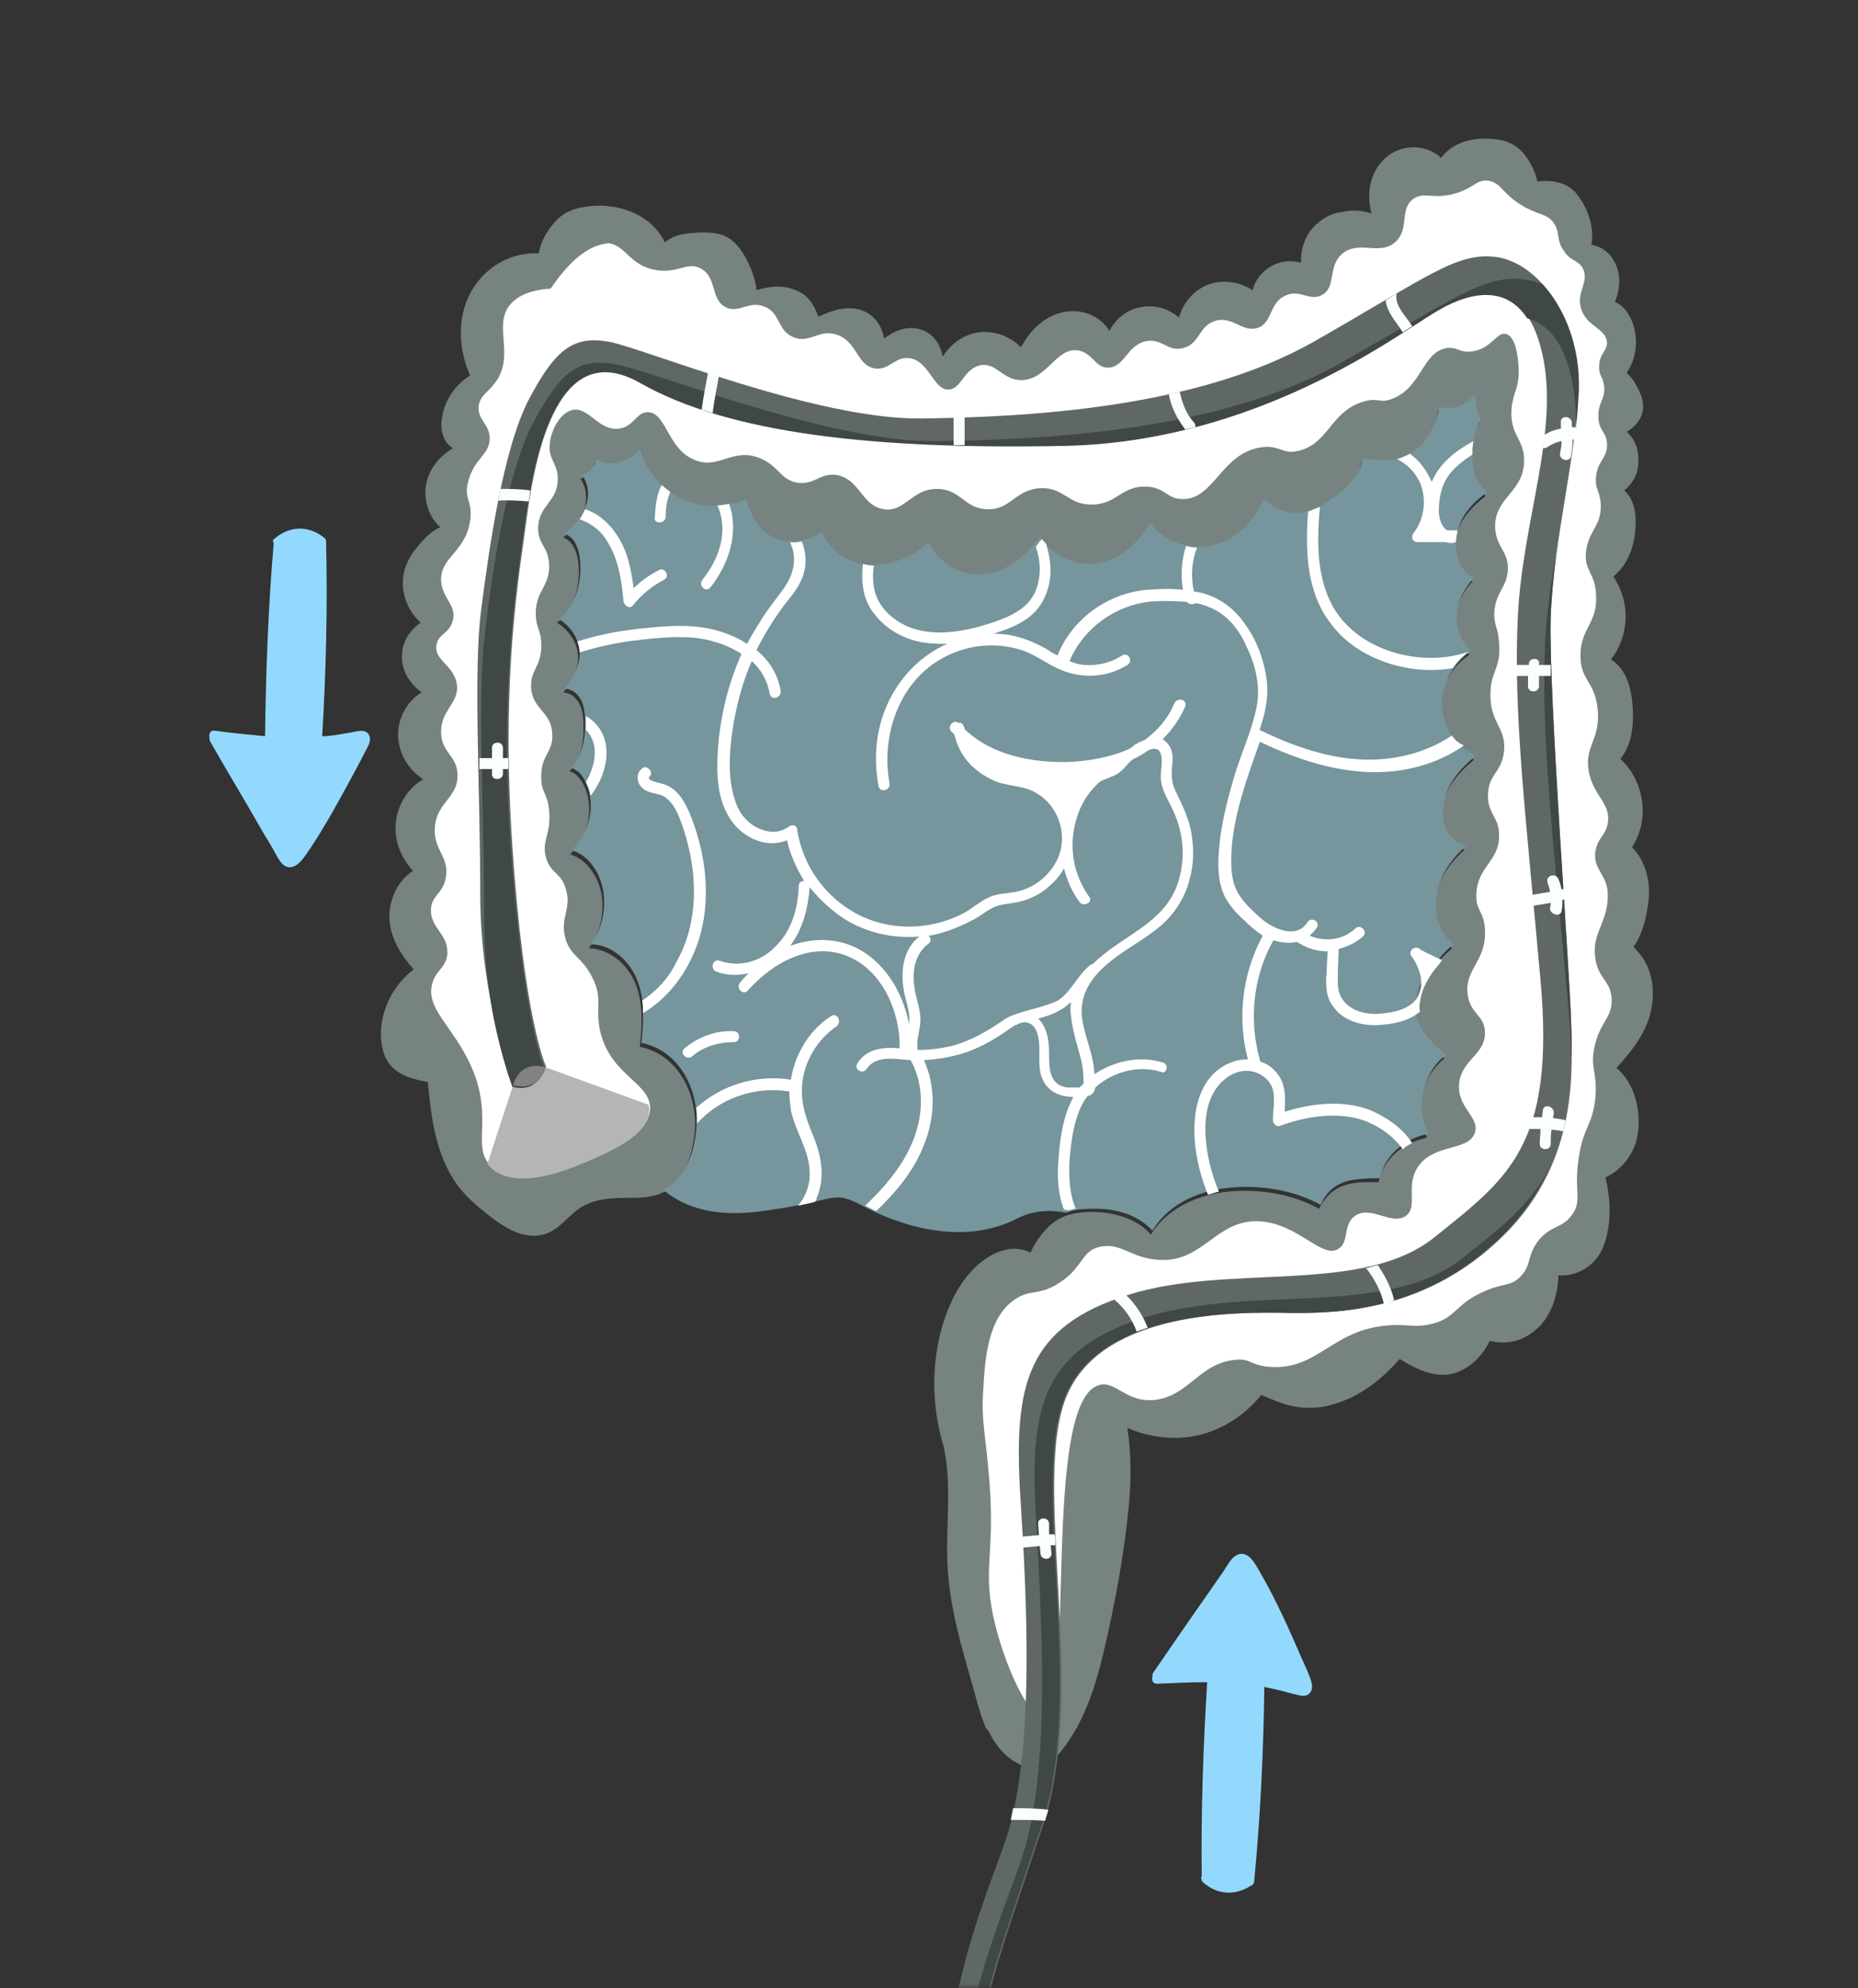 <svg width="214" height="229" viewBox="0 0 214 229" fill="none" xmlns="http://www.w3.org/2000/svg">
<rect x="0" y="0" width="214" height="229" fill="#333333" stroke="none"/>
<mask id="mask0_3913_4442" style="mask-type:alpha" maskUnits="userSpaceOnUse" x="0" y="0" width="214" height="229">
<rect y="0.962" width="214" height="228" fill="#545D5F"/>
</mask>
<g mask="url(#mask0_3913_4442)">
<path d="M190.232 116.068C190.503 114.535 190.412 112.913 189.781 111.381C189.421 110.48 188.79 109.759 188.159 109.038C189.241 107.506 189.691 105.433 189.872 103.72C190.142 101.557 189.511 99.124 187.979 97.592C190.052 94.347 189.421 90.021 186.627 87.407C187.889 85.875 188.159 83.712 188.069 81.82C187.979 79.566 187.438 77.133 185.546 75.961C187.709 73.167 187.799 69.292 185.816 66.408C187.348 65.146 188.159 63.254 188.339 61.181C188.52 59.558 188.339 57.576 187.078 56.494C188.069 55.683 188.7 54.511 188.7 53.249C188.79 51.898 188.339 50.546 187.348 49.735C188.339 49.194 189.151 48.203 189.241 47.031C189.331 46.039 188.88 45.138 188.43 44.327C188.159 43.786 187.799 43.336 187.348 42.975C188.249 41.623 188.61 40.001 188.339 38.379C188.159 37.027 187.348 35.314 185.996 34.774C186.537 33.512 186.717 31.98 186.176 30.628C185.636 29.276 184.554 28.375 183.292 28.195C183.653 26.212 182.932 24.049 181.67 22.426C180.589 20.984 178.786 20.714 177.074 20.894C176.803 19.723 176.263 18.641 175.542 17.74C174.64 16.658 173.469 16.118 172.117 16.027C169.864 15.757 167.34 16.298 165.988 18.191C164.276 16.568 161.482 16.568 159.679 18.1C157.787 19.723 157.336 22.246 157.967 24.589C156.885 24.229 155.804 24.139 154.632 24.409C153.641 24.499 152.65 24.95 151.928 25.581C150.486 26.662 149.765 28.465 149.856 30.267C147.512 29.546 144.899 30.988 144.268 33.422C142.736 32.43 140.843 32.16 139.131 32.791C137.508 33.422 136.247 34.864 135.796 36.576C134.534 35.495 132.912 35.044 131.29 35.405C129.757 35.675 128.496 36.757 127.775 38.108C126.873 36.576 124.981 35.675 123.088 35.855C120.565 36.126 118.762 37.838 117.59 40.001C116.329 38.739 114.526 38.018 112.633 38.289C110.921 38.559 109.479 39.641 108.578 41.083C108.307 39.641 107.496 38.379 105.964 37.928C104.432 37.477 102.99 38.108 101.818 39.01C101.638 37.748 100.917 36.576 99.745 35.945C97.943 35.044 95.96 35.675 94.248 36.486C93.797 35.134 93.076 33.962 91.634 33.422C90.192 32.791 88.66 32.971 87.128 33.422C87.038 32.25 86.587 31.078 86.046 29.997C85.505 28.916 84.694 27.744 83.523 27.203C82.351 26.662 80.819 26.753 79.557 26.843C78.476 26.933 77.394 27.203 76.583 27.924C75.141 24.95 71.896 23.598 68.652 23.688C66.939 23.778 65.227 24.139 64.055 25.401C63.154 26.392 62.253 27.744 62.073 29.186C59.099 29.006 56.215 30.538 54.592 33.061C52.609 36.035 52.7 40.001 54.142 43.245C52.429 44.327 51.167 46.13 50.897 48.203C50.717 49.194 50.897 50.275 51.528 51.087C51.708 51.357 51.979 51.447 52.159 51.627C50.807 52.438 49.635 53.7 49.185 55.322C48.644 57.215 49.275 59.468 50.717 60.73C49.816 61.09 49.094 61.812 48.464 62.533C47.562 63.524 46.751 64.696 46.481 66.138C46.12 68.21 46.931 70.374 48.464 71.725C47.202 72.537 46.301 73.979 46.301 75.511C46.211 77.223 47.202 78.755 48.554 79.747C46.931 80.738 45.85 82.631 45.85 84.614C45.85 86.686 47.022 88.669 48.734 89.751C46.931 90.832 45.76 92.725 45.58 94.888C45.399 96.871 46.211 98.853 47.562 100.295C45.94 101.377 45.039 103.179 44.859 105.072C44.678 107.596 46.03 109.849 47.653 111.651C45.399 113.364 43.957 116.067 43.867 118.952C43.867 120.574 44.228 122.196 45.489 123.187C46.571 124.089 47.923 124.359 49.275 124.63C49.635 128.415 50.086 132.38 52.159 135.715C53.24 137.518 54.863 138.869 56.485 140.131C58.107 141.393 60 142.565 62.073 142.294C64.146 142.024 65.137 140.311 66.669 139.23C68.472 137.968 70.725 137.968 72.798 137.968C74.781 137.968 76.673 137.698 78.025 136.076C79.287 134.543 79.737 132.47 80.008 130.578C80.459 126.252 78.205 121.475 73.699 120.574C73.969 117.87 74.15 115.076 72.888 112.643C71.896 110.75 70.004 109.308 67.841 109.218C69.103 107.415 69.643 105.252 69.283 102.999C68.922 101.016 67.66 99.034 65.678 98.403C67.12 96.871 68.021 94.888 67.841 92.725C67.751 91.553 67.39 90.382 66.669 89.57C66.399 89.21 66.038 88.939 65.588 88.849C66.759 87.678 67.21 85.785 67.21 84.073C67.21 82.901 67.21 81.549 66.399 80.558C65.948 80.017 65.498 79.837 64.867 79.747C65.137 79.476 65.317 79.206 65.498 78.845C66.128 77.854 66.669 76.682 66.579 75.511C66.489 73.979 65.498 72.537 64.146 71.725C65.948 70.554 66.669 68.03 66.669 65.867C66.669 64.696 66.489 63.344 65.678 62.442C65.407 62.172 65.137 61.992 64.867 61.902C66.038 61.09 66.939 59.829 67.3 58.657C67.66 57.486 67.57 56.134 66.849 55.142C67.48 54.962 68.021 54.601 68.291 53.971C68.382 53.79 68.472 53.52 68.472 53.34C69.012 53.61 69.553 53.7 70.184 53.79C71.536 53.79 72.708 53.159 73.519 52.168C74.24 54.782 76.132 56.945 78.656 58.026C80.909 59.018 83.523 58.837 85.776 57.936C86.317 60.009 87.488 61.902 89.561 62.623C91.274 63.163 92.986 62.713 94.518 61.721C95.419 63.884 97.582 65.326 100.106 65.507C102.449 65.597 104.973 64.605 106.775 62.893C107.857 65.236 110.2 66.859 112.904 66.588C115.788 66.408 117.861 64.515 119.573 62.352C121.105 64.335 123.539 65.687 126.062 65.326C128.946 64.966 130.929 62.983 132.281 60.64C133.993 63.073 137.238 63.975 140.122 63.073C142.645 62.262 144.448 60.279 145.349 57.936C146.251 58.657 147.242 59.288 148.414 59.468C150.126 59.739 151.658 58.928 153.01 58.026C154.272 57.125 155.624 56.044 156.345 54.601C156.615 54.151 156.705 53.7 156.885 53.159C159.409 53.79 161.932 53.52 163.735 51.447C164.817 50.185 165.357 48.743 165.628 47.301C167.16 47.842 168.602 47.121 169.683 45.949C169.683 46.941 169.954 47.842 170.404 48.743C169.683 49.735 169.503 50.996 169.413 52.258C169.323 53.971 169.773 56.134 171.125 57.125C169.593 58.297 168.331 59.648 167.701 61.541C167.07 63.524 167.701 66.228 169.593 66.949C168.512 68.21 167.701 69.653 167.61 71.365C167.52 72.897 168.061 74.429 169.233 75.421C167.16 76.863 165.808 79.116 165.898 81.729C165.898 83.081 166.349 84.433 167.25 85.515C167.971 86.416 168.782 86.957 169.773 87.498C167.971 89.03 166.349 90.832 166.078 93.266C165.898 94.527 166.168 96.059 167.07 96.961C167.52 97.411 168.061 97.682 168.692 97.862C166.98 99.394 165.628 101.287 165.267 103.63C164.997 105.703 165.628 107.956 167.25 109.218C166.439 109.939 165.628 110.75 164.907 111.651C163.915 112.913 163.014 114.355 162.834 115.887C162.653 117.419 163.284 118.771 164.186 119.853C164.817 120.574 165.538 121.295 166.349 121.926C164.907 123.097 163.915 124.81 163.645 126.702C163.465 127.964 163.645 129.226 164.096 130.488C164.186 130.668 164.276 130.848 164.366 131.028C163.194 131.299 162.023 131.749 161.031 132.561C159.86 133.462 159.048 134.814 158.778 136.166C158.418 136.166 158.057 136.166 157.697 136.166C156.525 136.166 155.263 136.256 154.182 136.797C153.19 137.337 152.379 138.239 151.928 139.23C149.315 137.788 146.341 137.157 143.276 137.157C139.131 137.157 134.805 138.599 132.551 142.204C130.929 140.311 128.225 139.59 125.702 139.59C124.17 139.59 122.547 139.861 121.286 140.852C120.114 141.753 119.303 143.015 118.672 144.277C116.779 143.286 114.526 144.097 112.904 145.449C110.921 147.071 109.659 149.414 108.848 151.757C107.226 156.444 107.226 161.761 108.668 166.538C109.659 170.954 108.938 175.461 109.119 179.967C109.299 184.924 110.741 189.701 112.093 194.387C112.453 195.739 112.814 197.181 113.355 198.533C113.445 198.893 113.625 199.164 113.895 199.434C115.067 201.958 117.41 204.121 120.474 203.58C120.745 203.49 120.925 203.31 120.925 203.129C124.35 199.795 125.972 195.108 127.054 190.512C128.406 184.834 129.487 179.066 130.028 173.298C130.298 170.323 130.298 167.349 129.848 164.465C132.281 165.547 135.165 165.907 137.779 165.367C140.753 164.736 143.366 163.023 145.259 160.68C146.431 161.131 147.512 161.671 148.774 161.942C150.486 162.302 152.199 162.212 153.821 161.671C156.795 160.77 159.229 158.787 161.211 156.534C163.284 157.796 165.808 159.058 168.241 157.886C169.593 157.255 170.855 155.993 171.576 154.461C172.567 154.641 173.469 154.732 174.46 154.461C175.632 154.191 176.623 153.47 177.434 152.659C178.876 151.036 179.417 148.964 179.507 146.891C181.67 147.071 183.833 145.719 184.644 143.646C185.636 141.123 185.546 138.239 184.915 135.625C186.807 134.724 188.249 132.921 188.61 130.758C189.061 128.054 188.339 124.81 186.176 123.007C188.159 120.844 189.781 118.681 190.232 116.068Z" fill="#778380"/>
<path d="M63.424 33.242C60.54 33.422 59.278 34.413 58.647 35.224C56.845 37.658 59.278 40.902 57.115 43.967C56.214 45.228 55.313 45.499 55.133 46.76C54.952 48.293 56.304 48.743 56.394 50.365C56.484 52.348 54.682 52.709 53.961 55.322C53.33 57.485 54.502 57.666 54.141 60.009C53.6 63.614 50.716 64.155 50.806 66.859C50.897 68.931 52.609 69.653 52.158 71.455C51.798 72.987 50.446 72.987 50.266 74.339C49.995 76.051 52.248 76.592 52.609 78.755C52.969 81.008 50.716 81.729 50.806 84.433C50.897 86.776 52.609 86.957 52.699 89.21C52.789 91.914 50.266 92.364 50.085 95.338C49.905 97.952 51.798 98.673 51.347 101.107C50.987 102.999 49.725 103.089 49.635 104.712C49.545 106.875 51.527 107.505 51.527 109.668C51.527 111.381 50.266 111.651 49.815 113.183C48.914 116.158 52.158 118.14 54.231 122.737C57.025 128.955 54.051 132.29 56.755 134.453C59.999 137.157 66.398 134.183 68.471 133.282C71.085 132.11 74.6 130.488 74.87 127.874C75.141 124.72 70.274 123.999 69.102 118.681C68.561 116.067 69.463 114.986 68.201 112.553C67.029 110.209 65.767 110.209 65.136 108.136C64.415 105.613 65.948 104.712 65.136 102.278C64.506 100.385 63.424 100.656 62.883 98.763C62.343 96.78 63.514 96.15 63.244 93.356C63.064 91.283 62.343 91.373 62.343 89.57C62.252 86.957 63.785 86.596 63.604 84.523C63.514 81.91 61.261 81.729 61.171 79.116C61.081 77.133 62.343 76.863 62.343 74.339C62.343 72.446 61.712 72.446 61.712 70.644C61.712 68.03 63.244 67.67 63.244 65.236C63.244 62.893 61.892 62.803 61.982 60.64C62.162 58.116 64.145 57.846 64.235 55.322C64.325 53.34 63.064 52.979 63.334 50.996C63.514 49.464 64.506 47.572 65.948 47.211C67.84 46.85 68.922 49.645 71.265 49.374C72.978 49.194 73.248 47.481 74.6 47.481C76.763 47.481 76.853 51.717 80.007 52.979C82.801 54.151 84.424 51.447 87.578 52.799C89.741 53.7 89.831 55.232 91.814 55.593C93.887 55.863 94.337 54.511 96.23 54.691C99.024 55.052 99.204 58.297 101.818 58.657C104.251 59.018 105.062 56.224 108.037 56.314C110.74 56.404 111.011 58.567 113.715 58.657C116.418 58.747 116.869 56.404 119.843 56.224C122.637 56.133 122.998 58.206 125.882 58.116C128.675 58.026 129.216 55.953 132.01 56.043C134.263 56.133 134.353 57.485 136.246 57.485C139.851 57.485 140.662 52.258 145.169 51.537C147.512 51.177 147.602 52.438 149.675 51.898C153.1 50.996 153.28 47.301 157.155 46.22C158.868 45.769 158.868 46.49 160.31 45.949C163.735 44.688 163.825 40.542 166.619 40.091C167.88 39.911 168.151 40.722 169.683 40.452C171.846 40.091 172.387 38.198 173.468 38.469C174.82 38.829 174.91 42.254 174.91 42.525C175 44.688 174.279 45.138 174.099 47.031C173.829 50.185 175.631 50.546 175.541 53.159C175.451 56.764 172.116 57.305 172.206 60.73C172.297 63.163 173.919 63.524 173.648 65.957C173.378 67.85 172.297 68.21 172.116 70.464C172.026 71.996 172.567 72.266 172.657 74.069C172.927 76.953 171.666 77.313 171.666 79.927C171.576 83.352 173.648 83.892 173.198 86.776C172.837 89.03 171.485 89.21 171.395 91.373C171.215 93.716 172.747 94.077 172.657 96.33C172.657 99.214 170.133 99.845 170.043 102.999C169.953 104.982 170.945 104.892 171.035 107.145C171.215 110.75 168.601 111.651 169.052 114.625C169.413 116.879 170.945 116.879 171.035 118.861C171.125 121.475 168.331 122.016 168.061 124.81C167.79 127.604 170.494 128.685 169.863 130.488C169.142 132.651 165.086 131.659 163.284 134.453C161.842 136.706 163.374 138.959 161.932 140.041C160.31 141.213 157.876 138.779 156.074 140.041C154.632 141.032 155.443 143.015 154.181 143.826C152.289 145.088 149.585 140.942 145.078 140.672C139.941 140.402 138.589 145.629 133.182 145.088C130.118 144.818 129.036 143.015 126.512 143.646C124.53 144.187 124.71 145.989 122.096 147.702C119.663 149.324 118.671 148.423 116.869 149.685C113.805 151.757 113.444 156.444 113.264 159.869C112.994 163.294 113.444 164.916 113.805 168.881C114.796 178.795 113.174 179.967 114.345 185.915C115.517 191.503 118.491 197.992 120.114 197.632C123.989 197.001 119.843 161.04 126.693 159.508C128.585 159.058 129.757 161.671 133.182 161.221C136.967 160.68 138.229 156.985 142.285 156.624C144.087 156.444 143.997 157.255 146.16 157.435C151.838 157.886 153.37 153.109 159.949 152.659C162.293 152.478 163.104 153.019 165.267 152.388C167.7 151.667 167.7 150.225 170.674 148.873C173.108 147.702 173.919 148.243 175.09 147.071C176.442 145.719 175.811 144.728 177.163 142.925C178.696 141.032 179.867 141.573 181.039 139.951C182.301 138.239 181.219 137.247 181.85 133.282C182.391 129.676 183.382 129.767 183.743 126.522C184.013 123.368 183.112 123.097 183.652 120.574C184.283 117.69 185.635 117.329 185.635 115.166C185.545 112.913 184.103 112.823 183.743 110.389C183.292 107.505 185.185 106.334 185.185 103.089C185.185 100.746 183.472 100.205 183.743 98.132C184.013 96.42 184.914 96.33 185.185 94.798C185.545 92.544 183.652 91.823 183.022 89.03C182.391 85.875 184.373 85.334 184.013 81.639C183.652 78.395 182.03 78.395 182.03 75.511C182.03 72.356 184.013 71.816 183.833 68.571C183.743 65.957 182.481 65.867 182.661 63.614C182.931 61.09 184.464 60.64 184.373 58.116C184.283 56.494 183.652 56.314 183.833 54.872C184.013 53.069 185.094 52.799 185.094 51.267C185.094 49.735 184.103 49.645 184.103 48.022C184.013 46.31 185.004 45.949 184.734 44.327C184.554 43.245 184.103 43.155 184.193 42.164C184.193 40.812 185.004 40.542 185.094 39.55C185.094 37.838 182.751 37.658 182.12 35.585C181.489 33.602 183.112 32.52 182.301 30.898C181.76 29.907 180.949 30.177 180.138 28.915C179.146 27.564 179.777 26.752 178.876 25.581C178.155 24.68 177.614 24.86 175.811 23.959C172.927 22.426 173.018 20.984 171.305 20.804C169.953 20.714 169.773 21.705 167.43 22.336C164.906 22.967 164.095 22.066 162.833 22.877C161.121 24.049 162.383 26.302 160.76 27.834C158.958 29.546 156.434 27.564 154.542 29.276C152.919 30.718 153.911 33.061 152.289 33.962C150.846 34.774 149.675 33.242 148.053 34.053C146.16 34.864 146.611 37.117 144.898 37.748C143.186 38.379 142.014 36.396 140.031 36.937C138.049 37.477 138.229 39.64 136.246 40.091C134.534 40.542 133.903 39.01 132.1 39.28C129.847 39.641 129.577 42.254 127.684 42.344C126.152 42.434 125.882 40.632 124.169 40.361C121.646 40.001 120.654 43.696 117.68 43.786C115.427 43.786 114.796 41.713 112.903 42.074C110.921 42.525 110.74 44.868 109.208 44.868C107.496 44.868 107.045 41.623 104.792 41.263C103.08 40.992 102.449 42.705 100.736 42.434C98.663 42.074 98.754 39.37 96.41 38.559C94.337 37.838 93.256 39.641 91.363 38.829C89.471 38.018 89.921 36.035 88.028 35.314C86.226 34.593 85.144 36.126 83.612 35.404C81.81 34.503 82.621 32.07 80.819 30.988C79.196 29.997 78.025 31.619 75.411 31.078C72.527 30.538 72.076 28.285 70.094 28.014C68.471 28.194 66.308 29.006 63.424 33.242Z" fill="white"/>
<path d="M56.124 134.093C56.304 134.273 56.484 134.453 56.665 134.634C59.909 137.337 66.308 134.363 68.381 133.462C70.995 132.29 74.51 130.668 74.78 128.054C74.78 127.784 74.78 127.514 74.69 127.243L62.793 122.917L59.098 124.99L56.124 134.093Z" fill="#B5B5B5"/>
<path d="M132.732 141.753C134.985 138.058 139.311 136.706 143.457 136.706C146.431 136.706 149.495 137.337 152.109 138.779C152.56 137.698 153.371 136.796 154.362 136.346C155.444 135.805 156.705 135.805 157.877 135.715C158.238 135.715 158.598 135.715 158.959 135.715C159.229 134.273 160.04 133.011 161.212 132.11C162.203 131.299 163.285 130.848 164.546 130.578C164.456 130.398 164.366 130.217 164.276 130.037C163.825 128.865 163.645 127.513 163.825 126.252C164.096 124.359 165.087 122.647 166.529 121.475C165.718 120.844 164.997 120.123 164.366 119.402C163.465 118.23 162.834 116.879 163.014 115.437C163.195 113.814 164.096 112.372 165.087 111.201C165.808 110.299 166.529 109.488 167.431 108.767C165.808 107.505 165.087 105.252 165.448 103.179C165.808 100.836 167.16 98.944 168.873 97.411C168.242 97.231 167.701 96.961 167.25 96.51C166.259 95.609 166.079 94.077 166.259 92.815C166.529 90.382 168.152 88.579 169.954 87.047C168.963 86.506 168.152 85.875 167.431 85.064C166.619 83.983 166.169 82.631 166.079 81.279C165.989 78.755 167.43 76.412 169.413 74.97C168.332 73.978 167.701 72.446 167.791 70.914C167.881 69.202 168.692 67.76 169.774 66.498C167.881 65.777 167.34 63.073 167.881 61.09C168.422 59.198 169.774 57.756 171.306 56.674C169.864 55.683 169.413 53.52 169.594 51.807C169.684 50.546 169.954 49.374 170.585 48.293C170.134 47.481 169.954 46.49 169.864 45.499C168.782 46.67 167.34 47.301 165.808 46.85C165.448 48.383 164.907 49.825 163.916 50.996C162.113 53.069 159.499 53.34 157.066 52.709C156.886 53.159 156.796 53.7 156.525 54.151C155.804 55.593 154.542 56.674 153.191 57.576C151.839 58.477 150.216 59.288 148.594 59.018C147.423 58.837 146.431 58.206 145.53 57.485C144.538 59.829 142.826 61.721 140.303 62.623C137.509 63.524 134.174 62.623 132.462 60.189C131.11 62.532 129.037 64.515 126.243 64.876C123.629 65.236 121.286 63.884 119.754 61.902C118.041 64.065 115.968 65.957 113.084 66.138C110.381 66.318 108.037 64.695 106.956 62.442C105.153 64.155 102.72 65.146 100.287 65.056C97.763 64.966 95.51 63.434 94.699 61.271C93.167 62.172 91.454 62.713 89.742 62.172C87.579 61.451 86.497 59.558 85.957 57.485C83.703 58.477 81.09 58.567 78.837 57.576C76.313 56.494 74.42 54.331 73.699 51.717C72.888 52.709 71.716 53.34 70.365 53.34C69.734 53.34 69.103 53.159 68.652 52.889C68.652 53.069 68.562 53.34 68.472 53.52C68.111 54.151 67.661 54.511 67.03 54.691C67.751 55.683 67.931 57.035 67.481 58.206C67.12 59.378 66.219 60.55 65.047 61.451C65.317 61.541 65.588 61.812 65.858 61.992C66.669 62.893 66.85 64.245 66.85 65.416C66.85 67.58 66.129 70.103 64.326 71.275C65.678 72.086 66.669 73.528 66.76 75.06C66.85 76.232 66.309 77.403 65.678 78.395C65.498 78.755 65.227 79.026 65.047 79.296C65.588 79.386 66.129 79.566 66.579 80.107C67.391 81.099 67.391 82.45 67.391 83.622C67.391 85.334 66.94 87.227 65.768 88.399C66.129 88.579 66.489 88.759 66.85 89.12C67.571 90.021 67.931 91.193 68.021 92.274C68.202 94.437 67.3 96.42 65.858 97.952C67.841 98.493 69.103 100.566 69.463 102.549C69.824 104.712 69.373 106.965 68.021 108.767C70.184 108.767 72.077 110.299 73.068 112.192C74.33 114.625 74.15 117.419 73.879 120.123C78.386 121.024 80.639 125.801 80.188 130.127C80.008 132.02 79.467 134.093 78.206 135.625C77.665 136.256 77.034 136.706 76.313 136.977C78.206 138.599 81.36 140.221 87.038 139.59C96.862 138.419 95.51 136.796 99.656 139.05C103.801 141.213 111.012 143.556 117.23 140.311C119.033 139.41 120.925 139.32 122.818 139.681C123.719 139.32 124.711 139.23 125.702 139.23C128.406 139.14 131.02 139.861 132.732 141.753Z" fill="#76959C"/>
<path d="M84.514 120.033C85.326 120.033 85.326 118.771 84.514 118.771C82.442 118.681 80.459 119.402 78.837 120.754C78.206 121.295 79.107 122.196 79.738 121.655C80.999 120.574 82.712 120.033 84.514 120.033Z" fill="white"/>
<path d="M167.43 84.974C167.34 84.884 167.25 84.794 167.25 84.704C164.456 86.596 161.031 87.498 157.696 87.498C153.28 87.498 148.954 85.965 145.079 84.073C145.71 82.18 146.16 80.287 145.89 78.305C145.62 76.142 144.808 73.888 143.547 72.086C142.465 70.464 140.933 69.112 139.04 68.481C138.59 68.301 138.049 68.21 137.508 68.12C137.148 66.408 137.238 64.696 137.869 63.073C137.418 63.073 136.967 62.983 136.607 62.893C136.066 64.515 135.976 66.228 136.246 67.94C134.804 67.76 133.362 67.85 132.01 67.94C127.504 68.391 123.539 71.275 121.826 75.421C121.826 75.421 121.826 75.421 121.826 75.511C121.466 75.331 121.105 75.15 120.745 74.88C118.762 73.708 116.689 72.987 114.436 72.987C116.779 72.266 119.213 71.275 120.294 68.841C121.285 66.859 121.105 64.605 120.474 62.623C120.294 62.442 120.114 62.262 120.024 62.082C119.753 62.352 119.483 62.713 119.303 62.983C119.843 64.515 119.934 66.138 119.393 67.76C118.672 69.923 116.599 70.914 114.526 71.635C110.56 72.987 105.513 73.888 102.179 70.554C100.647 69.022 100.376 67.129 100.647 65.146C100.196 65.146 99.835 65.056 99.385 64.966C99.205 66.949 99.295 68.931 100.647 70.644C101.998 72.446 104.071 73.618 106.234 73.979C107.226 74.159 108.127 74.159 109.118 74.159C105.784 75.601 103.26 78.395 101.908 81.82C100.827 84.613 100.647 87.588 101.187 90.562C101.368 91.373 102.629 91.012 102.449 90.201C101.548 85.244 103.17 79.656 107.316 76.592C109.299 75.15 111.732 74.339 114.166 74.339C115.337 74.339 116.509 74.519 117.68 74.88C119.032 75.331 120.114 76.142 121.376 76.772C124.079 78.215 127.234 78.215 129.847 76.592C130.569 76.142 129.938 75.06 129.217 75.511C127.955 76.322 126.513 76.682 125.071 76.592C124.44 76.592 123.809 76.412 123.178 76.142C124.8 72.356 128.405 69.743 132.461 69.292C133.723 69.202 134.985 69.202 136.156 69.292C136.337 69.292 136.607 69.292 136.787 69.382C136.967 69.653 137.418 69.653 137.688 69.472C138.409 69.562 139.04 69.833 139.671 70.103C141.564 71.004 142.826 72.717 143.637 74.609C144.718 76.863 145.259 79.476 144.628 81.91C144.087 84.343 143.006 86.686 142.285 89.03C141.564 91.373 140.933 93.806 140.572 96.24C140.302 98.493 140.032 101.016 141.023 103.179C141.564 104.261 142.375 105.162 143.276 105.973C143.907 106.604 144.628 107.235 145.439 107.776C143.096 112.102 142.465 117.239 143.727 122.016C143.096 122.016 142.555 122.106 142.015 122.286C137.688 123.818 137.148 128.956 137.779 132.831C138.049 134.453 138.5 136.076 139.13 137.608C139.581 137.518 139.942 137.337 140.392 137.247C139.761 135.805 139.311 134.183 139.04 132.561C138.68 130.307 138.68 127.694 139.851 125.711C140.843 124.089 142.736 122.827 144.718 123.548C145.62 123.908 146.341 124.539 146.611 125.531C146.881 126.612 146.611 127.874 146.611 129.046C146.611 129.406 147.062 129.857 147.422 129.677C150.396 128.595 153.731 128.054 156.795 128.956C158.688 129.586 160.4 130.758 161.572 132.38L161.662 132.29C161.932 132.02 162.293 131.84 162.653 131.659C161.482 129.857 159.589 128.595 157.606 127.784C154.542 126.702 151.117 127.063 147.963 128.054C148.053 126.342 148.143 124.629 146.791 123.278C146.341 122.827 145.8 122.466 145.169 122.286C143.817 117.69 144.268 112.643 146.611 108.407C146.611 108.407 146.611 108.317 146.701 108.317C147.602 108.587 148.504 108.677 149.405 108.497C150.486 109.218 151.658 109.578 152.92 109.578C152.83 110.66 152.83 111.741 152.74 112.823C152.74 113.904 152.83 114.986 153.461 115.797C154.632 117.6 156.885 118.231 158.958 118.05C160.49 117.96 162.293 117.6 163.555 116.518C163.465 116.158 163.465 115.797 163.555 115.437C163.735 113.814 164.636 112.372 165.628 111.201C165.808 111.02 165.988 110.75 166.078 110.57C165.267 110.209 164.456 109.849 163.645 109.398C163.645 109.398 163.555 109.398 163.555 109.308C163.014 108.857 162.113 109.488 162.563 110.119C163.555 111.471 164.186 113.454 163.194 114.986C162.203 116.428 160.04 116.698 158.508 116.788C156.885 116.788 155.083 116.248 154.362 114.625C154.001 113.814 154.091 112.913 154.091 112.012C154.091 111.111 154.182 110.209 154.182 109.308C155.173 109.038 156.164 108.587 156.975 107.866C157.606 107.325 156.705 106.334 156.074 106.965C154.632 108.317 152.559 108.497 150.847 107.776C151.117 107.506 151.388 107.235 151.658 106.875C152.109 106.154 151.027 105.523 150.577 106.244C149.315 108.227 146.611 106.965 145.259 105.793C144.448 105.072 143.547 104.261 142.916 103.36C142.195 102.368 141.924 101.287 141.834 100.115C141.564 95.158 143.457 90.111 145.079 85.515C145.079 85.515 145.079 85.515 145.079 85.425C149.225 87.407 153.731 88.939 158.418 88.939C162.023 88.939 165.628 87.948 168.602 85.875C167.881 85.515 167.61 85.244 167.43 84.974Z" fill="white"/>
<path d="M133.904 122.376C131.29 121.565 128.316 122.196 126.063 123.728C126.063 123.458 125.973 123.097 125.973 122.827C125.702 120.934 124.891 119.132 124.621 117.239C124.17 113.183 127.505 110.84 130.569 108.857C132.101 107.866 133.633 106.875 134.805 105.523C135.886 104.261 136.698 102.729 137.058 101.107C137.509 99.484 137.509 97.772 137.238 96.059C136.968 94.347 136.247 92.905 135.526 91.373C134.985 90.382 134.895 89.48 134.985 88.399C135.075 87.588 135.165 86.686 134.715 85.965C134.534 85.605 134.174 85.335 133.904 85.154C134.985 84.073 135.886 82.811 136.517 81.369C136.788 80.558 135.616 80.287 135.256 81.008C134.535 82.811 133.273 84.163 131.831 85.244C131.29 85.425 130.749 85.695 130.389 86.055C130.299 86.146 130.208 86.146 130.118 86.236C127.955 87.227 125.342 87.678 122.998 87.768C118.762 87.858 114.166 86.957 111.102 83.983C111.102 83.892 111.102 83.802 111.012 83.712C110.921 83.352 110.651 83.171 110.381 83.262C109.84 82.811 109.029 83.712 109.57 84.253C109.66 84.343 109.84 84.523 109.93 84.614C110.291 86.236 111.192 87.678 112.454 88.669C113.084 89.21 113.896 89.66 114.707 90.021C115.698 90.382 116.78 90.472 117.861 90.742C121.646 91.643 123.539 96.24 121.466 99.574C120.475 101.197 118.853 102.368 116.96 102.729C115.969 102.909 114.887 102.909 113.896 103.36C112.904 103.81 112.093 104.531 111.192 105.072C107.587 107.055 102.99 107.325 99.205 105.523C95.24 103.63 92.446 99.845 91.815 95.519C91.725 94.888 91.004 94.978 90.733 95.338C90.733 95.338 90.733 95.338 90.643 95.338C89.561 96.059 88.21 95.879 87.038 95.248C85.776 94.527 84.965 93.356 84.605 92.004C83.703 89.21 84.064 85.965 84.514 83.171C84.965 80.738 85.596 78.395 86.587 76.142C87.669 77.133 88.39 78.395 88.66 79.927C88.841 80.738 90.012 80.377 89.922 79.566C89.562 77.584 88.57 76.052 87.128 74.88C87.218 74.7 87.308 74.519 87.398 74.339C88.12 72.987 88.931 71.635 89.832 70.374C90.643 69.202 91.725 68.12 92.265 66.859C92.986 65.326 92.896 63.794 92.355 62.352C91.905 62.442 91.454 62.532 91.004 62.442C91.094 62.713 91.184 62.893 91.274 63.163C91.725 64.876 91.274 66.318 90.282 67.76C89.381 69.022 88.39 70.193 87.579 71.545C87.038 72.446 86.497 73.258 86.047 74.159C84.514 73.167 82.712 72.537 80.909 72.266C78.386 71.906 75.862 72.176 73.339 72.446C70.996 72.717 68.742 73.167 66.489 73.888C66.669 74.339 66.76 74.7 66.76 75.15C68.742 74.519 70.815 74.069 72.888 73.798C75.141 73.528 77.485 73.258 79.828 73.438C81.721 73.618 83.793 74.249 85.416 75.331C85.326 75.421 85.326 75.601 85.236 75.691C83.974 78.665 83.163 81.729 82.802 84.974C82.532 87.858 82.351 91.193 83.793 93.806C85.055 96.24 88.029 97.862 90.643 96.781C91.004 98.403 91.725 100.025 92.626 101.467C92.265 101.467 91.995 101.647 91.995 102.098C91.905 104.621 91.184 107.235 89.291 109.038C87.669 110.75 85.145 111.471 82.892 110.66C82.081 110.39 81.721 111.651 82.532 111.922C83.703 112.372 84.965 112.372 86.227 112.102C85.866 112.462 85.506 112.823 85.236 113.183C84.695 113.814 85.596 114.716 86.137 114.085C88.931 110.93 93.347 108.407 97.583 110.119C101.638 111.741 103.711 116.608 103.621 120.754C101.819 120.574 99.836 120.754 98.754 122.466C98.304 123.187 99.385 123.818 99.836 123.097C100.917 121.475 103.171 122.016 104.883 122.106C106.595 125.17 106.325 128.956 104.883 132.02C103.711 134.633 101.729 136.887 99.656 138.869C99.746 138.869 99.746 138.96 99.836 138.96C100.196 139.14 100.557 139.32 100.917 139.5C103.171 137.337 105.153 134.994 106.325 132.11C107.677 128.956 107.857 125.26 106.415 122.106C108.037 122.016 109.66 121.745 111.282 121.205C113.084 120.574 114.617 119.673 116.149 118.591C116.419 118.411 116.69 118.231 116.96 118.05C117.05 118.05 117.14 118.05 117.23 117.96C117.411 117.87 117.591 117.78 117.771 117.78C118.132 117.69 118.402 117.78 118.762 117.96C119.393 118.411 119.574 119.222 119.664 119.943C119.844 121.565 119.393 123.278 120.295 124.72C121.016 125.891 122.277 126.342 123.629 126.342C122.458 128.505 122.097 131.028 121.917 133.462C121.737 135.445 121.827 137.518 122.548 139.32C122.728 139.32 122.908 139.41 123.088 139.41C123.359 139.32 123.629 139.23 123.9 139.23C123.179 137.518 123.088 135.625 123.179 133.732C123.359 131.569 123.629 129.226 124.621 127.243C124.801 126.883 124.981 126.612 125.251 126.252C125.702 126.162 126.063 125.891 126.153 125.26C128.136 123.458 131.11 122.647 133.723 123.458C134.354 123.818 134.715 122.557 133.904 122.376ZM104.072 113.904C104.252 115.256 104.883 116.428 104.703 117.87V117.96C103.982 114.175 101.729 110.48 98.124 108.948C95.69 107.956 93.257 108.136 91.004 108.948C92.446 107.055 93.076 104.621 93.257 102.188C94.338 103.54 95.6 104.712 97.042 105.703C99.656 107.415 102.81 108.136 105.874 107.866C104.072 109.308 103.711 111.741 104.072 113.904ZM117.05 116.789C116.509 116.969 115.878 117.239 115.428 117.6C113.715 118.771 112.003 119.763 109.93 120.394C108.488 120.754 107.136 120.934 105.694 120.934C105.514 119.943 105.874 118.952 105.965 118.05C106.145 116.879 105.784 115.887 105.514 114.716C104.973 112.553 105.063 110.119 106.956 108.677C107.316 108.407 107.226 108.046 106.956 107.776C107.767 107.686 108.578 107.415 109.389 107.145C110.381 106.784 111.372 106.334 112.363 105.793C113.445 105.162 114.256 104.351 115.608 104.171C116.69 103.991 117.681 103.9 118.672 103.45C119.574 103.089 120.385 102.549 121.106 101.828C121.737 101.287 122.187 100.656 122.548 100.025C122.908 101.377 123.449 102.729 124.35 103.9C124.801 104.531 125.973 103.9 125.432 103.27C123.629 100.746 123.088 97.592 123.9 94.618C124.26 93.175 124.981 91.824 125.973 90.742C126.243 90.472 126.513 90.111 126.874 89.931C127.234 89.751 127.595 89.66 127.955 89.48C128.857 89.21 129.397 88.579 129.938 87.948C130.118 87.768 130.299 87.588 130.569 87.407C131.2 87.137 131.741 86.776 132.281 86.416C132.642 86.236 133.092 86.146 133.453 86.416C133.723 86.686 133.813 87.227 133.813 87.588C133.813 88.579 133.543 89.39 133.813 90.382C133.994 91.193 134.444 92.004 134.805 92.725C136.337 95.609 136.698 98.944 135.526 102.098C134.174 105.613 130.929 107.145 128.045 109.218C127.324 109.759 126.513 110.39 125.882 111.02C125.792 111.02 125.612 111.111 125.522 111.201C124.08 112.372 123.359 114.265 121.827 115.256C120.295 115.977 118.582 116.248 117.05 116.789ZM124.801 124.629C124.801 124.72 124.801 124.72 124.801 124.81C124.621 124.99 124.53 125.08 124.35 125.26H124.26C123.809 125.26 123.359 125.26 122.908 125.26C120.925 124.99 120.835 123.187 120.835 121.565C120.835 120.213 120.745 118.771 119.844 117.6C119.754 117.51 119.664 117.419 119.574 117.329C120.565 117.059 121.646 116.698 122.548 116.068C122.818 115.887 123.088 115.617 123.359 115.437C123.269 115.977 123.269 116.518 123.359 117.059C123.539 118.771 124.08 120.394 124.53 122.106C124.711 122.827 124.801 123.728 124.801 124.629Z" fill="white"/>
<path d="M95.69 117.059C93.167 118.681 91.544 121.475 91.094 124.359C87.038 123.728 83.073 124.99 80.189 127.604C80.279 128.235 80.279 128.775 80.279 129.406C82.892 126.522 86.858 125.08 90.913 125.711C90.913 126.432 91.004 127.153 91.094 127.874C91.635 130.488 93.347 132.651 93.257 135.355C93.257 136.616 92.716 137.968 91.905 138.869C92.716 138.689 93.347 138.599 93.888 138.419C93.978 138.239 94.068 138.148 94.068 137.968C95.149 135.445 94.519 132.831 93.527 130.488C92.536 128.144 91.995 125.981 92.626 123.548C93.167 121.385 94.519 119.492 96.321 118.231C97.042 117.69 96.411 116.518 95.69 117.059Z" fill="white"/>
<path d="M73.97 115.256C74.06 115.707 74.06 116.248 74.06 116.698C77.394 114.716 79.738 111.201 80.729 107.415C81.901 102.819 81.18 97.862 79.377 93.536C78.927 92.545 78.386 91.553 77.575 90.922C77.214 90.652 76.763 90.382 76.313 90.291C76.133 90.201 74.42 89.931 74.781 89.48C75.412 88.94 74.42 87.948 73.879 88.579C73.249 89.12 73.339 90.111 73.879 90.652C74.6 91.463 75.682 91.283 76.493 91.734C77.304 92.274 77.845 93.175 78.206 94.077C78.656 95.158 79.017 96.33 79.287 97.502C80.369 101.918 80.188 106.785 77.935 110.75C77.034 112.643 75.682 114.085 73.97 115.256Z" fill="white"/>
<path d="M67.481 90.111C67.751 90.562 67.931 91.103 68.021 91.643C68.021 91.643 68.021 91.643 68.111 91.553C70.094 88.94 70.905 84.794 67.751 82.631C67.661 82.541 67.571 82.541 67.481 82.541C67.481 82.901 67.481 83.352 67.481 83.712C67.481 83.802 67.481 83.983 67.481 84.073C69.103 85.695 68.562 88.219 67.481 90.111Z" fill="white"/>
<path d="M80.91 66.769C80.369 67.399 81.27 68.301 81.811 67.67C83.974 64.966 85.146 61.271 83.974 58.026C83.523 58.116 83.073 58.206 82.622 58.206C83.974 61.181 82.803 64.425 80.91 66.769Z" fill="white"/>
<path d="M76.674 59.558C76.674 58.747 76.764 57.576 77.214 56.674C76.854 56.404 76.493 56.133 76.223 55.863C75.592 56.945 75.502 58.387 75.412 59.648C75.322 60.37 76.584 60.37 76.674 59.558Z" fill="white"/>
<path d="M76.493 66.769C77.214 66.408 76.584 65.236 75.862 65.687C74.781 66.228 73.79 66.949 72.978 67.76C72.708 65.597 72.257 63.344 70.996 61.541C70.094 60.189 68.833 59.108 67.391 58.657C67.21 59.018 67.03 59.468 66.76 59.829C68.202 60.279 69.373 61.271 70.094 62.623C71.266 64.605 71.627 67.039 71.807 69.292C71.897 69.743 72.528 70.193 72.888 69.743C73.97 68.391 75.141 67.49 76.493 66.769Z" fill="white"/>
<path d="M167.34 76.953C167.791 76.232 168.422 75.601 169.143 75.06C166.619 75.961 163.735 75.961 161.212 75.33C158.688 74.7 156.345 73.438 154.632 71.455C152.92 69.472 152.199 66.949 151.929 64.425C151.748 62.442 151.838 60.37 152.019 58.387C151.568 58.567 151.117 58.747 150.667 58.928C150.306 63.614 150.487 68.481 153.551 72.176C156.525 75.961 162.383 77.854 167.34 76.953Z" fill="white"/>
<path d="M169.593 52.348C169.593 52.168 169.593 51.988 169.593 51.717C169.593 51.447 169.684 51.087 169.684 50.816C167.701 51.898 165.808 53.34 164.907 55.503C164.817 55.322 164.727 55.142 164.637 54.962C164.096 53.88 163.375 52.979 162.383 52.258C161.933 52.529 161.392 52.709 160.941 52.889C162.023 53.43 162.924 54.331 163.465 55.413C164.366 57.305 164.096 59.739 162.834 61.361C162.474 61.812 162.654 62.442 163.285 62.442C164.366 62.442 165.448 62.442 166.439 62.442C166.8 62.533 167.25 62.623 167.701 62.442C167.701 61.992 167.791 61.541 167.881 61.09H167.791C167.43 61.09 167.07 61.09 166.709 61.09C165.988 60.73 165.718 59.558 165.718 58.837C165.718 57.486 165.988 56.044 166.709 54.962C167.43 53.88 168.512 53.069 169.593 52.348Z" fill="white"/>
<path d="M42.335 84.433C41.884 83.983 41.073 84.253 40.532 84.343C39.541 84.523 38.55 84.704 37.558 84.794C37.378 84.794 37.288 84.794 37.108 84.794C37.558 77.313 37.739 69.833 37.558 62.352C37.558 62.262 37.558 62.082 37.378 61.992C37.378 61.902 37.288 61.902 37.288 61.902C35.576 60.55 33.503 60.55 31.79 61.902C31.7 61.992 31.61 62.082 31.52 62.082C31.43 62.262 31.43 62.442 31.52 62.532V62.623C30.889 70.013 30.619 77.403 30.529 84.794C28.636 84.613 26.653 84.433 24.76 84.163C24.22 84.073 24.039 84.523 24.13 84.974C24.13 85.154 24.13 85.244 24.22 85.424C26.112 88.759 28.095 92.004 29.988 95.338C30.438 96.15 30.979 96.961 31.43 97.772C31.79 98.403 32.151 99.214 32.691 99.665C34.043 100.566 35.125 98.583 35.756 97.682C37.739 94.707 39.451 91.463 41.163 88.309C41.524 87.588 41.974 86.776 42.335 86.055C42.605 85.605 42.786 84.884 42.335 84.433Z" fill="#93D9FE"/>
<path d="M40.172 85.605C39.811 85.695 39.451 85.695 39.09 85.785C38.369 85.875 37.739 85.965 37.017 86.055L35.666 86.146L35.756 84.884C36.206 77.674 36.387 70.374 36.206 63.163C35.125 62.442 33.863 62.352 32.691 62.803C32.06 70.193 31.79 77.584 31.7 84.974V86.236L30.438 86.146C28.906 86.055 27.374 85.875 25.842 85.695C27.554 88.579 29.267 91.463 30.979 94.347L32.241 96.6C32.421 96.961 32.601 97.231 32.782 97.592C32.872 97.772 33.142 98.403 33.322 98.493C33.773 98.763 34.494 97.321 34.674 97.051C35.125 96.42 35.485 95.789 35.936 95.068C37.558 92.454 39 89.751 40.352 87.047C40.532 86.686 40.713 86.326 40.893 85.965C40.983 85.875 40.983 85.695 41.073 85.605C40.803 85.605 40.352 85.605 40.172 85.605Z" fill="#93D9FE"/>
<path d="M150.757 195.108C150.216 195.559 149.495 195.198 148.954 195.108C147.963 194.838 146.972 194.567 145.98 194.387C145.89 194.387 145.71 194.297 145.62 194.297C145.53 201.777 145.169 209.258 144.448 216.738C144.448 216.829 144.358 217.009 144.268 217.099C144.268 217.099 144.178 217.189 144.087 217.189C142.285 218.361 140.212 218.271 138.59 216.829C138.5 216.738 138.41 216.648 138.41 216.558C138.319 216.378 138.319 216.198 138.41 216.108V216.017C138.319 208.627 138.59 201.147 139.04 193.756C137.148 193.756 135.165 193.846 133.272 193.936C132.732 193.936 132.641 193.486 132.732 193.125C132.732 192.945 132.732 192.855 132.822 192.675C134.985 189.52 137.148 186.366 139.311 183.302C139.852 182.49 140.392 181.769 140.933 180.958C141.294 180.418 141.744 179.516 142.375 179.156C143.817 178.345 144.718 180.418 145.259 181.319C147.062 184.473 148.504 187.718 149.946 191.052C150.306 191.864 150.667 192.585 150.937 193.396C151.117 193.936 151.298 194.657 150.757 195.108Z" fill="#93D9FE"/>
<path d="M148.684 193.756C148.323 193.666 147.963 193.576 147.602 193.486C146.971 193.306 146.25 193.215 145.529 193.035L144.267 192.855V194.117C144.177 201.417 143.817 208.627 143.096 215.837C142.014 216.468 140.662 216.468 139.581 215.927C139.491 208.537 139.761 201.147 140.212 193.756L140.302 192.494H139.04C137.508 192.494 135.976 192.585 134.354 192.585C136.246 189.791 138.139 187.087 140.122 184.293L141.564 182.22C141.744 181.95 142.014 181.589 142.195 181.319C142.375 181.139 142.645 180.508 142.825 180.418C143.276 180.147 143.907 181.679 144.087 182.04C144.448 182.671 144.808 183.392 145.169 184.023C146.611 186.726 147.782 189.52 148.954 192.404C149.134 192.765 149.314 193.125 149.405 193.486C149.405 193.576 149.495 193.756 149.585 193.846C149.314 193.846 148.864 193.756 148.684 193.756Z" fill="#93D9FE"/>
<path d="M59.098 124.99C59.098 124.99 55.313 115.166 55.313 102.999C55.313 90.832 54.502 77.403 55.403 70.374C56.304 63.344 57.926 51.627 60.991 45.859C64.055 40.091 66.128 38.649 70.184 39.37C74.329 40.181 94.067 48.383 106.234 48.203C118.491 48.022 137.778 47.031 151.297 39.37C164.726 31.709 167.88 28.916 172.567 29.637C177.253 30.448 182.12 36.757 181.76 44.958C181.489 53.159 178.876 62.442 178.605 71.094C178.335 79.747 180.859 112.553 180.949 117.69C181.039 122.827 182.03 133.552 173.198 142.294C164.365 151.036 154.181 151.307 148.503 151.217C142.825 151.127 127.143 150.856 122.907 160.68C118.671 170.504 125.341 194.477 120.204 210.069C115.066 225.661 112.994 230.167 112.002 241.613C111.011 253.059 112.994 283.882 120.114 298.212C127.233 312.543 133.903 330.388 155.263 347.692L147.872 347.962C147.872 347.962 131.74 332.641 123.268 314.075C114.796 295.509 108.487 283.973 107.946 258.467C107.406 233.051 112.092 222.326 115.697 212.322C119.212 202.318 118.311 184.654 117.5 172.036C116.779 159.508 118.221 152.839 129.937 149.144C141.654 145.449 156.885 149.234 165.267 142.474C173.648 135.715 179.146 132.02 177.434 112.913C175.721 93.806 174.279 82.18 174.82 71.004C175.361 59.829 179.687 49.554 177.614 40.632C175.541 31.709 169.683 33.242 165.267 35.945C160.851 38.649 144.718 50.906 122.727 51.267C100.736 51.717 84.063 49.915 73.879 44.057C63.694 38.289 61.441 54.151 60.63 59.919C59.909 65.687 57.656 77.313 59.008 97.411C60.36 117.51 62.883 122.827 62.883 122.827C62.883 122.827 62.252 125.801 59.098 124.99Z" fill="#5F6866"/>
<path d="M73.789 44.147C83.973 49.915 100.647 51.807 122.638 51.357C144.628 50.906 160.761 38.649 165.177 36.035C168.692 33.872 173.198 32.52 175.902 36.666C178.065 37.207 179.958 39.1 180.949 43.336C181.4 45.318 181.58 47.481 181.49 49.554C181.67 48.022 181.76 46.49 181.85 45.048C182.031 39.911 180.228 35.585 177.705 32.791C177.164 32.52 176.533 32.34 175.902 32.25C171.035 31.439 167.881 34.233 154.092 41.984C140.302 49.645 120.475 50.636 107.947 50.816C95.419 50.996 75.231 42.705 70.995 41.984C66.759 41.173 64.686 42.615 61.532 48.473C58.378 54.241 56.665 65.957 55.854 72.987C54.953 80.017 55.764 93.446 55.764 105.613C55.764 109.849 56.215 113.814 56.846 117.239C57.837 122.106 59.008 125.17 59.008 125.17C61.532 125.891 62.523 123.818 62.704 123.097C62.523 122.466 62.253 122.106 62.073 121.205C61.262 118.23 59.82 111.381 58.828 97.682C57.476 77.584 59.73 66.047 60.45 60.189C61.352 54.241 63.605 38.289 73.789 44.147Z" fill="#404844"/>
<path d="M168.331 144.998C159.769 151.757 144.178 147.972 132.101 151.667C120.114 155.363 118.582 161.942 119.303 174.559C120.024 187.177 121.105 204.842 117.41 214.846C113.805 224.85 108.938 235.575 109.479 260.99C110.02 286.406 116.509 298.032 125.161 316.598C131.74 330.658 142.826 342.825 147.783 347.962L154.903 347.692C153.641 346.61 152.379 345.529 151.207 344.357C132.912 328.134 126.603 311.641 119.934 298.213C112.814 283.882 110.921 253.059 111.822 241.613C112.814 230.167 114.887 225.661 120.024 210.069C125.161 194.477 118.492 170.504 122.727 160.68C126.963 150.856 142.645 151.127 148.323 151.217C154.001 151.307 164.186 151.036 173.018 142.294C175.632 139.681 177.434 136.887 178.606 134.093C176.533 138.689 172.838 141.393 168.331 144.998Z" fill="#404844"/>
<path d="M180.949 117.69C180.859 112.553 178.335 79.747 178.606 71.094C178.696 68.661 178.966 66.228 179.237 63.794C178.696 66.949 178.155 70.193 177.975 73.618C177.434 84.794 178.876 96.42 180.588 115.527C180.859 118.05 180.949 120.303 180.949 122.286C181.039 120.484 181.039 118.861 180.949 117.69Z" fill="#404844"/>
<path d="M62.794 122.917C59.73 122.106 59.099 124.99 59.099 124.99C62.253 125.801 62.794 122.917 62.794 122.917Z" fill="#848181"/>
<path d="M82.08 47.572C82.26 46.13 82.531 44.778 82.801 43.336C82.35 43.246 81.99 43.065 81.539 42.975C81.269 44.417 80.999 45.769 80.818 47.211C81.269 47.301 81.72 47.481 82.08 47.572Z" fill="#FBFEFF"/>
<path d="M136.517 49.464C136.877 49.374 137.328 49.284 137.688 49.194C137.688 49.014 137.688 48.834 137.508 48.653C136.607 47.662 136.156 46.4 135.886 45.138C135.435 45.228 135.075 45.319 134.624 45.409C134.894 46.941 135.615 48.293 136.517 49.464Z" fill="#FBFEFF"/>
<path d="M176.082 76.502V76.592H174.55C174.55 77.043 174.55 77.493 174.55 77.854H175.992V79.026C175.992 79.837 177.254 79.837 177.254 79.026V77.854H178.605C178.605 77.403 178.605 76.953 178.605 76.592H177.254V76.502C177.434 75.691 176.082 75.691 176.082 76.502Z" fill="#FBFEFF"/>
<path d="M179.867 104.892C179.958 104.441 179.958 104.081 179.958 103.63H180.228C180.228 103.179 180.138 102.729 180.138 102.368L179.867 102.458C179.777 102.098 179.687 101.647 179.507 101.287C179.237 100.476 177.975 100.836 178.245 101.647C178.335 102.008 178.516 102.368 178.516 102.729L176.353 103.089C176.353 103.54 176.443 103.991 176.443 104.351L178.606 103.991C178.606 104.171 178.606 104.441 178.516 104.621C178.516 105.342 179.777 105.703 179.867 104.892Z" fill="#FBFEFF"/>
<path d="M60.901 57.756C60.991 57.305 60.991 56.945 61.081 56.494C59.909 56.314 58.828 56.314 57.656 56.314C57.566 56.764 57.476 57.215 57.386 57.666C58.557 57.576 59.729 57.666 60.901 57.756Z" fill="#FBFEFF"/>
<path d="M178.876 128.775C178.876 128.595 178.966 128.415 178.966 128.235C179.056 127.423 177.794 127.063 177.704 127.874C177.704 128.144 177.614 128.415 177.614 128.685C177.254 128.685 176.893 128.685 176.533 128.685C176.443 129.136 176.262 129.587 176.082 130.037C176.533 130.037 176.983 130.037 177.434 130.037C177.434 130.578 177.344 131.209 177.344 131.75C177.344 132.561 178.606 132.561 178.606 131.75C178.606 131.209 178.606 130.668 178.696 130.127C179.146 130.127 179.597 130.217 180.048 130.307C180.138 129.857 180.228 129.496 180.318 129.046C179.867 128.865 179.327 128.865 178.876 128.775Z" fill="#FBFEFF"/>
<path d="M116.688 208.267C116.598 208.717 116.508 209.168 116.418 209.618C117.77 209.618 119.032 209.618 120.384 209.709C120.474 209.258 120.654 208.897 120.744 208.447C119.302 208.267 117.95 208.267 116.688 208.267Z" fill="#FBFEFF"/>
<path d="M57.926 89.12V88.579H58.557C58.557 88.129 58.557 87.678 58.557 87.317H57.926V86.146C57.926 85.335 56.665 85.335 56.665 86.146V87.317H55.223C55.223 87.768 55.223 88.219 55.223 88.579H56.665V89.12C56.575 89.931 57.926 89.931 57.926 89.12Z" fill="#FBFEFF"/>
<path d="M109.839 51.267C110.289 51.267 110.74 51.267 111.101 51.267V48.022C110.65 48.022 110.199 48.022 109.839 48.022V51.267Z" fill="#FBFEFF"/>
<path d="M160.58 149.775C160.22 148.243 159.499 146.891 158.688 145.719C158.237 145.809 157.787 145.989 157.336 146.08C157.336 146.08 157.336 146.17 157.426 146.17C158.327 147.341 159.048 148.693 159.409 150.225V150.316C159.769 150.045 160.13 149.955 160.58 149.775Z" fill="#FBFEFF"/>
<path d="M181.039 49.194C181.039 49.014 181.039 48.833 181.039 48.653C180.949 47.842 179.687 47.842 179.777 48.653C179.777 48.923 179.777 49.104 179.777 49.374C179.146 49.464 178.425 49.735 177.884 50.095C177.794 50.546 177.794 51.087 177.704 51.627C177.794 51.627 177.974 51.627 178.155 51.537C178.695 51.177 179.236 50.906 179.867 50.816C179.867 51.267 179.777 51.717 179.687 52.168C179.507 52.979 180.768 53.34 180.949 52.529C181.039 51.898 181.129 51.267 181.129 50.636C181.219 50.636 181.399 50.636 181.489 50.636C181.58 50.185 181.58 49.735 181.67 49.374C181.399 49.194 181.219 49.194 181.039 49.194Z" fill="#FBFEFF"/>
<path d="M159.589 34.593C159.769 36.035 160.851 37.117 161.572 38.289C161.932 38.018 162.293 37.838 162.653 37.568C161.932 36.396 160.58 35.224 160.851 33.782C160.49 34.053 160.039 34.323 159.589 34.593Z" fill="#FBFEFF"/>
<path d="M129.667 149.144C129.216 149.324 128.675 149.414 128.225 149.595C129.486 150.586 130.388 151.938 130.928 153.38C131.289 153.2 131.739 153.109 132.19 152.929C131.649 151.577 130.838 150.225 129.667 149.144Z" fill="#FBFEFF"/>
<path d="M120.834 175.461C120.744 174.65 119.482 174.74 119.572 175.551L119.662 176.813L117.68 176.993C117.68 177.443 117.77 177.894 117.77 178.255L119.753 178.074L119.843 178.976C119.933 179.787 121.195 179.697 121.104 178.885L121.014 177.984H121.555C121.555 177.534 121.555 177.083 121.465 176.722H120.834V175.461Z" fill="#FBFEFF"/>
</g>
</svg>
